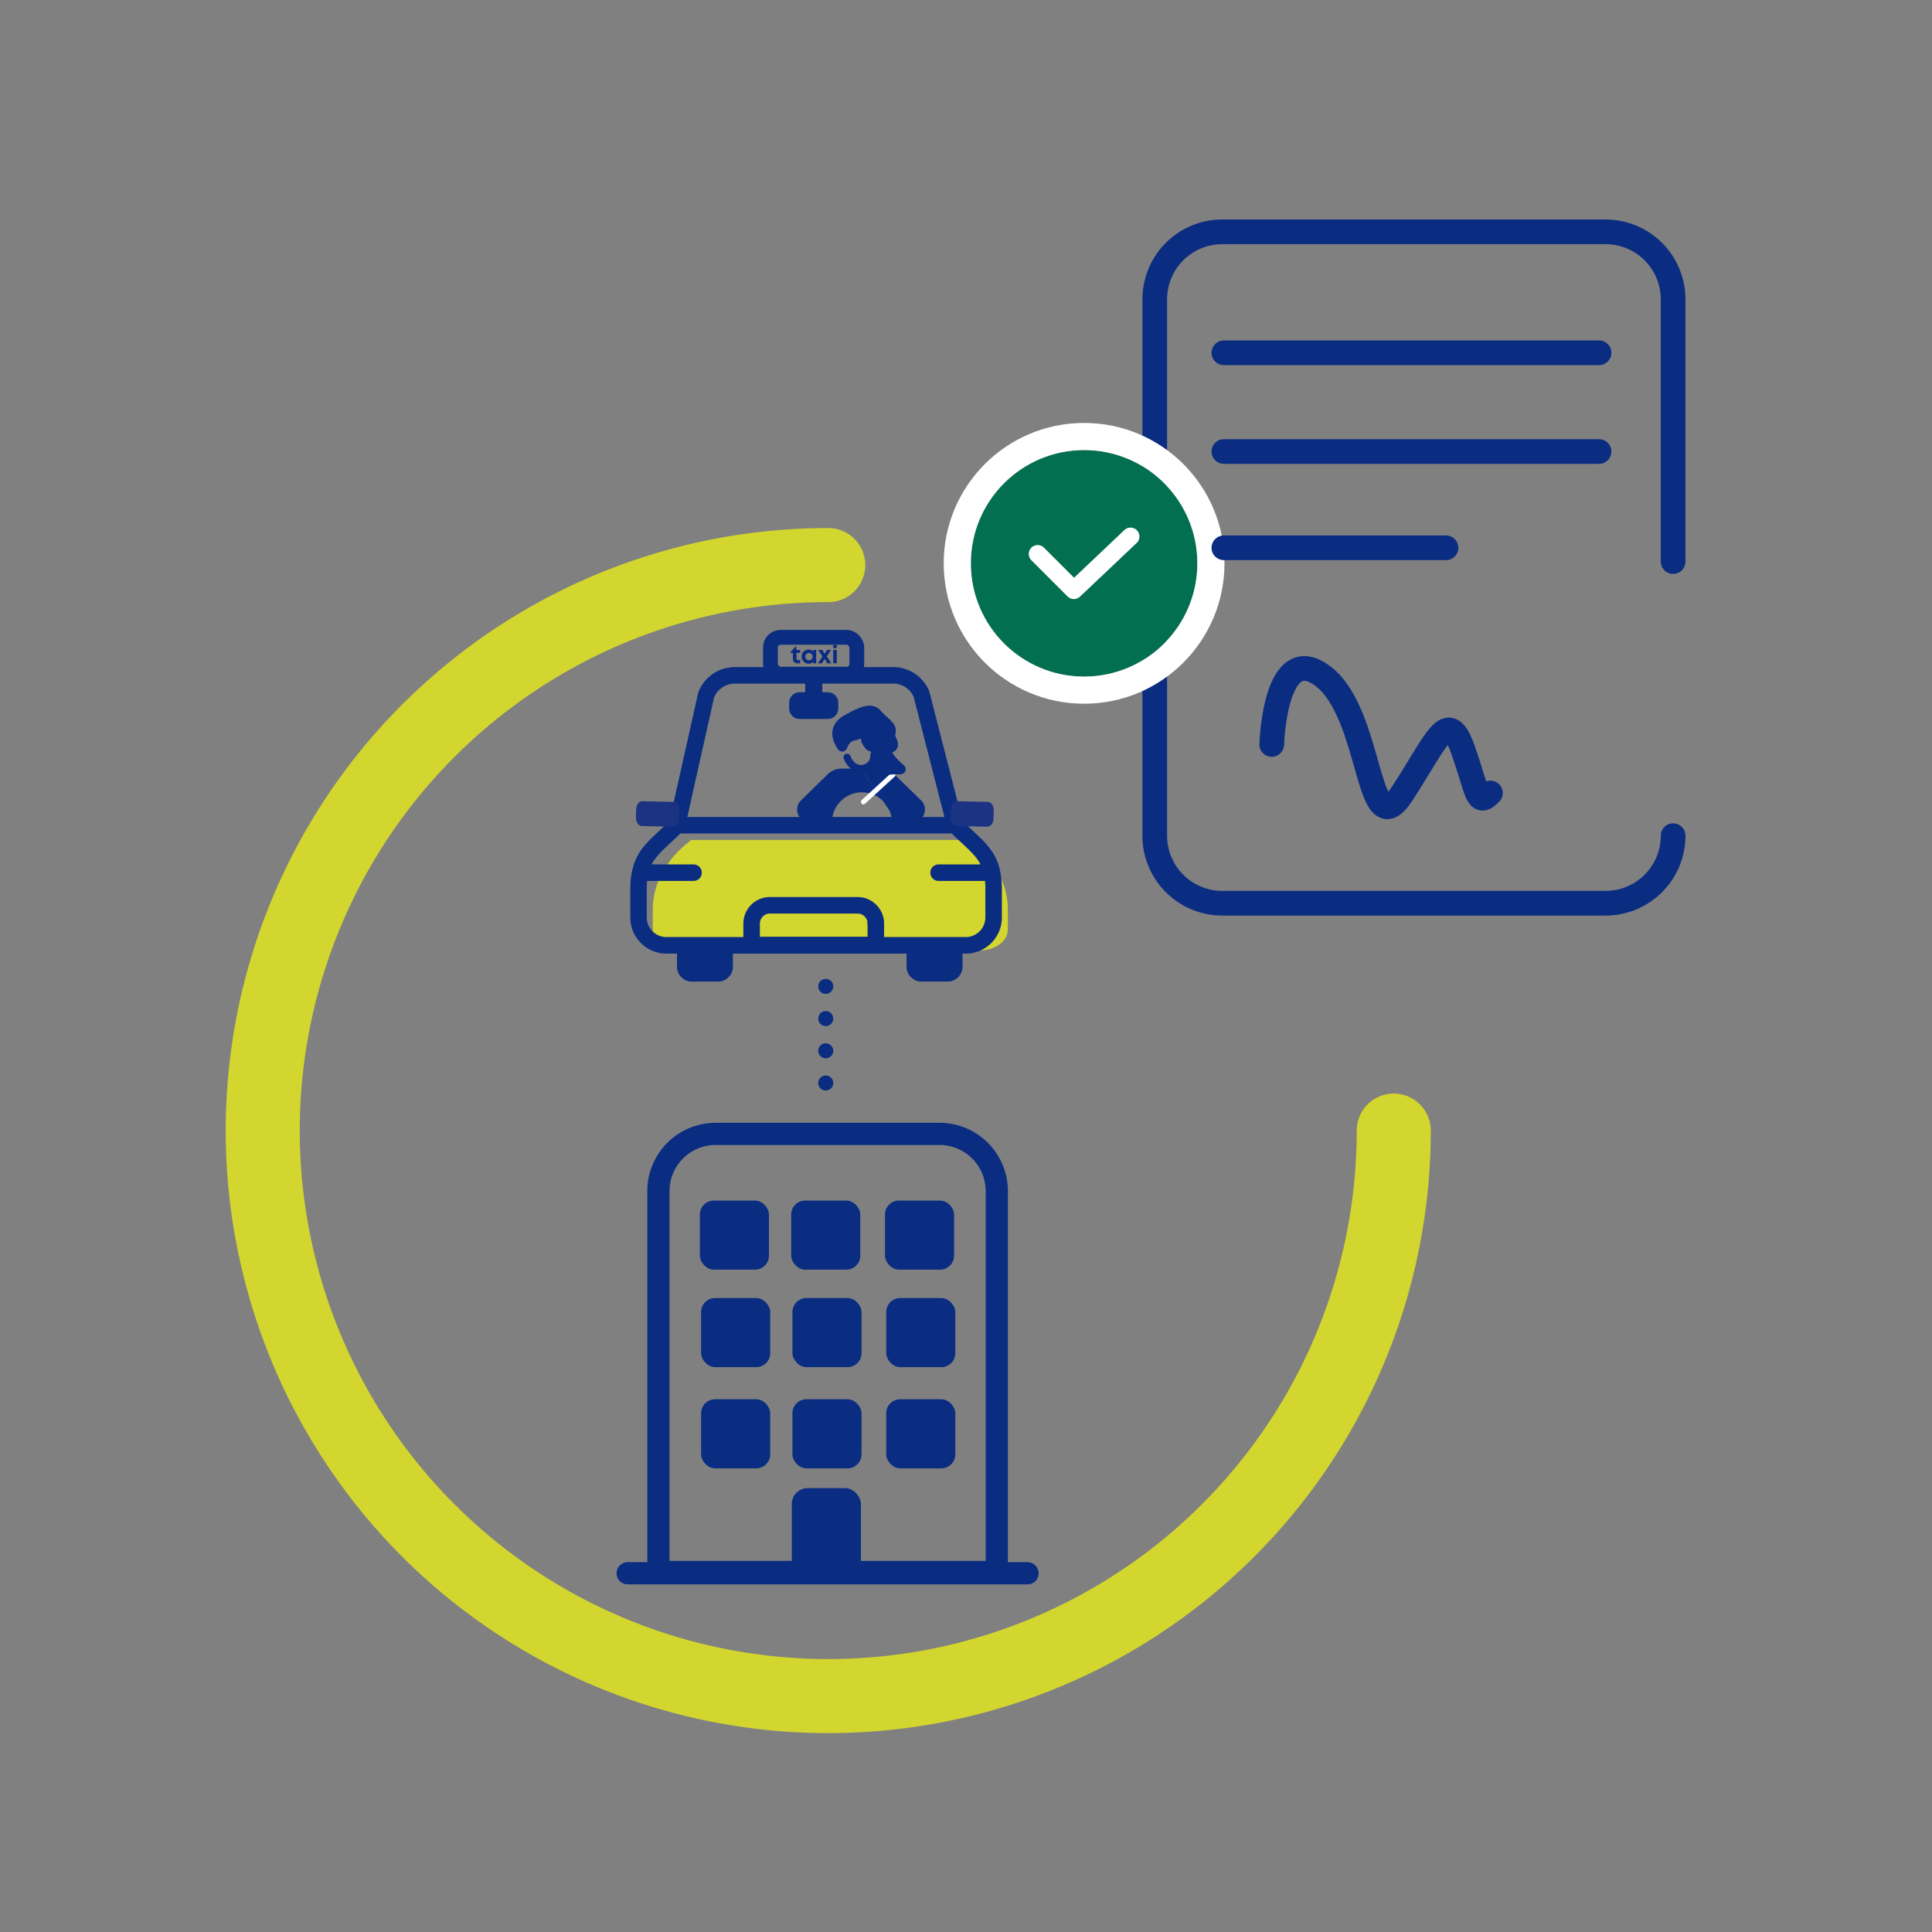 <svg xmlns="http://www.w3.org/2000/svg" width="250" height="250" viewBox="0 0 250 250">
  <rect x="0" y="0" width="250" height="250" fill="#808080" stroke="none"/>
  <g id="Groupe_44616" data-name="Groupe 44616" transform="translate(-233 -3833)" style="mix-blend-mode: normal;isolation: isolate">
    <g id="GARANTIE_URGENCE_MOBILITE" transform="translate(358.25 3957.736)">
      <g id="Groupe_42775" data-name="Groupe 42775" transform="translate(-91.25 -94.736)">
        <path id="Tracé_157566" data-name="Tracé 157566" d="M358.73,465.116" transform="translate(-250.234 -319.318)" fill="none" stroke="#0a2d82" stroke-width="7"/>
        <path id="Tracé_157567" data-name="Tracé 157567" d="M388.494,465.116" transform="translate(-270.491 -319.318)" fill="none" stroke="#0a2d82" stroke-width="7"/>
        <path id="Tracé_157568" data-name="Tracé 157568" d="M376.23,448.752" transform="translate(-262.145 -308.18)" fill="none" stroke="#0a2d82" stroke-width="7"/>
        <g id="Groupe_42771" data-name="Groupe 42771" transform="translate(48.195 52.468)">
          <g id="Groupe_42769" data-name="Groupe 42769" transform="translate(0 4.453)">
            <path id="Tracé_157569" data-name="Tracé 157569" d="M243.806,226.1h-2.528a2.527,2.527,0,0,0-1.767.721l-3.48,3.4a1.647,1.647,0,0,0,1.617,2.758l1.829-.538s.9-3.741,4.446-3.741,4.212,3.741,4.212,3.741" transform="translate(-214.584 -213.567)" fill="#0a2d82"/>
            <path id="Tracé_157570" data-name="Tracé 157570" d="M261.429,226.1h2.528a2.527,2.527,0,0,1,1.767.721l3.48,3.4a1.647,1.647,0,0,1-1.616,2.758l-1.83-.538" transform="translate(-232.207 -213.567)" fill="#0a2d82"/>
            <path id="Tracé_157571" data-name="Tracé 157571" d="M258.111,217.277a2.392,2.392,0,0,1-.479,1.479,1.559,1.559,0,0,1-.483.414,1.157,1.157,0,0,1-.551.141,1.222,1.222,0,0,1-.784-.3,1.974,1.974,0,0,1-.577-.851.467.467,0,0,0-.878.32,2.9,2.9,0,0,0,.86,1.251,2.159,2.159,0,0,0,1.379.513,2.093,2.093,0,0,0,.991-.252,2.635,2.635,0,0,0,1.063-1.1,3.438,3.438,0,0,0,.393-1.619.467.467,0,1,0-.934,0" transform="translate(-227.376 -207.242)" fill="#0a2d82"/>
            <path id="Tracé_157572" data-name="Tracé 157572" d="M252.726,208.438s-.595.484-.812-.047.1-.729.1-.729-.808-.841-.458-1.5a.915.915,0,0,1,.86-.592,1.97,1.97,0,0,1,.963-1.185,1.063,1.063,0,0,1,1.193.305s.782-.87,1.53-.556a1.426,1.426,0,0,1,.872.953s.944.372,1.067,1.011a2.968,2.968,0,0,0-.139,2.021c-.251.482-1.975,1.323-2.728.322s-.489-1.281-.489-1.281a2.316,2.316,0,0,1-.922.273c-.385-.015-1.035,1.008-1.035,1.008" transform="translate(-225.426 -198.567)" fill="#0a2d82"/>
            <path id="Tracé_157573" data-name="Tracé 157573" d="M247.66,237.608a3.879,3.879,0,0,1,7.758,0,.467.467,0,0,0,.934,0,4.813,4.813,0,0,0-9.626,0,.467.467,0,0,0,.934,0" transform="translate(-222.2 -218.121)" fill="#0a2d82"/>
            <path id="Tracé_157574" data-name="Tracé 157574" d="M213.965,255.027H182.043c-3.188,2.375-4.979,5.6-4.979,8.956v2.636c0,1.484,1.614,2.686,3.605,2.686H219.4c1.991,0,3.605-1.2,3.605-2.686v-2.636c0-3.359-1.791-6.581-4.979-8.956Z" transform="translate(-174.788 -233.252)" fill="#d3d62e"/>
            <path id="Tracé_157575" data-name="Tracé 157575" d="M222.358,206.688l-4.36-17a.386.386,0,0,0-.022-.065,4.411,4.411,0,0,0-4.046-2.654H193.445a4.412,4.412,0,0,0-4.121,2.838.558.558,0,0,0-.018.06L185.538,206.7a.43.43,0,1,0,.84.188l3.769-16.834-.42-.094.4.153a3.55,3.55,0,0,1,3.317-2.284H213.93a3.551,3.551,0,0,1,3.257,2.136l.394-.171-.417.107,4.36,17a.43.43,0,1,0,.834-.214" transform="translate(-180.548 -186.932)" fill="#0a2d82" stroke="#0a2d82" stroke-width="1.278"/>
            <path id="Tracé_157576" data-name="Tracé 157576" d="M207.27,247.693H175.348a.434.434,0,0,0-.3.126c-.788.789-1.493,1.426-2.114,2.016a17.132,17.132,0,0,0-1.257,1.295,6.632,6.632,0,0,0-1.294,2.216,9.774,9.774,0,0,0-.439,3.18v3.538a4.036,4.036,0,0,0,4.036,4.036h38.731a4.035,4.035,0,0,0,4.035-4.036v-3.538a10.306,10.306,0,0,0-.347-2.886,6.263,6.263,0,0,0-.714-1.6,10.644,10.644,0,0,0-1.7-1.983c-.676-.653-1.457-1.348-2.344-2.235a.433.433,0,0,0-.3-.126H207.27a.43.43,0,1,0,0,.86h4.062v-.43l-.3.3c.806.806,1.52,1.452,2.131,2.032a16.345,16.345,0,0,1,1.195,1.228,5.767,5.767,0,0,1,1.134,1.935,8.931,8.931,0,0,1,.393,2.9v3.538a3.175,3.175,0,0,1-3.175,3.175H173.975a3.175,3.175,0,0,1-3.175-3.175v-3.538a9.45,9.45,0,0,1,.313-2.646,5.387,5.387,0,0,1,.617-1.385,9.827,9.827,0,0,1,1.568-1.82c.657-.635,1.449-1.34,2.355-2.246l-.3-.3v.43H207.27a.43.43,0,1,0,0-.86" transform="translate(-169.939 -228.261)" fill="#0a2d82" stroke="#0a2d82" stroke-width="1.278"/>
            <path id="Tracé_157577" data-name="Tracé 157577" d="M178.374,266.914h-6.7a.43.43,0,1,0,0,.86h6.7a.43.43,0,0,0,0-.86" transform="translate(-170.825 -241.342)" fill="#0a2d82" stroke="#0a2d82" stroke-width="1.278"/>
            <path id="Tracé_157578" data-name="Tracé 157578" d="M298.62,266.914h-6.7a.43.43,0,0,0,0,.86h6.7a.43.43,0,1,0,0-.86" transform="translate(-252.664 -241.342)" fill="#0a2d82" stroke="#0a2d82" stroke-width="1.278"/>
            <path id="Tracé_157579" data-name="Tracé 157579" d="M266.935,290.754v-2.778a.43.43,0,0,0-.86,0v2.778a.43.43,0,1,0,.86,0" transform="translate(-235.369 -255.384)" fill="#0a2d82" stroke="#0a2d82" stroke-width="1.278"/>
            <path id="Tracé_157580" data-name="Tracé 157580" d="M232.688,282.928a2.8,2.8,0,0,0-2.8-2.8H218.555a2.8,2.8,0,0,0-2.8,2.8v2.778a.43.43,0,0,0,.431.43h16.072a.43.43,0,0,0,0-.861H216.616v-2.348a1.939,1.939,0,0,1,1.939-1.939h11.334a1.939,1.939,0,0,1,1.939,1.939.43.43,0,1,0,.86,0" transform="translate(-201.121 -250.336)" fill="#0a2d82" stroke="#0a2d82" stroke-width="1.278"/>
            <path id="Tracé_157581" data-name="Tracé 157581" d="M186.874,297.708h7.232v2.526a1.965,1.965,0,0,1-1.683,2.157h-3.865a1.965,1.965,0,0,1-1.684-2.157v-.744" transform="translate(-181.465 -262.301)" fill="#0a2d82"/>
            <path id="Tracé_157582" data-name="Tracé 157582" d="M279.884,297.708h7.232v2.526a1.965,1.965,0,0,1-1.684,2.157h-3.865a1.965,1.965,0,0,1-1.683-2.157v-.744" transform="translate(-244.767 -262.301)" fill="#0a2d82"/>
            <path id="Tracé_157583" data-name="Tracé 157583" d="M240.8,187.321v2.826a.467.467,0,1,0,.934,0v-2.826a.467.467,0,0,0-.934,0" transform="translate(-218.167 -186.854)" fill="#0a2d82" stroke="#0a2d82" stroke-width="1.278"/>
            <path id="Tracé_157584" data-name="Tracé 157584" d="M238.672,199.34h-3.644a.718.718,0,0,1-.718-.718v-.74a.718.718,0,0,1,.718-.718h3.644a.718.718,0,0,1,.718.718v.74a.718.718,0,0,1-.718.718" transform="translate(-213.75 -193.87)" fill="#0a2d82" stroke="#0a2d82" stroke-width="1.278"/>
            <path id="Tracé_157585" data-name="Tracé 157585" d="M252.468,207.291s-1.687-2.111.477-3.387,3.4-1.618,4.048-.776,2.044,1.543,1.719,2.385,1.017,1.587-.176,2.034,1.491,2.683,1.491,2.683l-3.577.149s.746-3.875.447-4.322-1.64-.6-1.64-.6l-2.385.745Z" transform="translate(-225.681 -197.616)" fill="#0a2d82" stroke="#0a2d82" stroke-linecap="round" stroke-linejoin="round" stroke-width="1.278"/>
          </g>
          <path id="Tracé_157586" data-name="Tracé 157586" d="M175.028,242.618l-4-.087c-.435-.009-.777-.491-.765-1.076l.024-1.091c.013-.585.376-1.051.811-1.042l4,.087c.435.009.777.491.765,1.076l-.024,1.091c-.012.585-.376,1.051-.811,1.042" transform="translate(-170.162 -218.111)" fill="#1c3283"/>
          <path id="Tracé_157587" data-name="Tracé 157587" d="M302.423,242.618l-4-.087c-.435-.009-.777-.491-.765-1.076l.024-1.091c.013-.585.376-1.051.811-1.042l4,.087c.435.009.777.491.765,1.076l-.024,1.091c-.013.585-.376,1.051-.811,1.042" transform="translate(-256.866 -218.111)" fill="#1c3283"/>
          <rect id="Rectangle_18140" data-name="Rectangle 18140" width="11.179" height="4.77" rx="1.31" transform="translate(17.497)" fill="none" stroke="#0a2d82" stroke-linecap="round" stroke-linejoin="round" stroke-width="1.916"/>
          <g id="Groupe_42770" data-name="Groupe 42770" transform="translate(20.088 0.969)">
            <path id="Tracé_157588" data-name="Tracé 157588" d="M234.092,178.385v.417h-.333a.57.57,0,0,1-.615-.619v-.737h-.313v-.1l.684-.727h.09v.452h.478v.377h-.47v.675a.241.241,0,0,0,.267.264Z" transform="translate(-232.831 -176.404)" fill="#0a2d82"/>
            <path id="Tracé_157589" data-name="Tracé 157589" d="M239.253,177.926v1.732h-.367l-.041-.155a.842.842,0,0,1-.561.206.915.915,0,0,1,0-1.83.845.845,0,0,1,.569.212l.05-.165Zm-.459.866a.472.472,0,1,0-.471.475A.46.46,0,0,0,238.794,178.792Z" transform="translate(-235.924 -177.263)" fill="#0a2d82"/>
            <path id="Tracé_157590" data-name="Tracé 157590" d="M245.183,179.765l-.343-.573-.352.573h-.516l.589-.889-.551-.843h.53l.3.5.321-.5h.516l-.559.819.594.913Z" transform="translate(-240.414 -177.367)" fill="#0a2d82"/>
            <path id="Tracé_157591" data-name="Tracé 157591" d="M250.14,176.613h.468v1.732h-.468Zm0-.666h.467v.435h-.467Z" transform="translate(-244.611 -175.947)" fill="#0a2d82"/>
          </g>
        </g>
        <g id="Groupe_42772" data-name="Groupe 42772" transform="translate(71.88 96.667)">
          <path id="Tracé_157592" data-name="Tracé 157592" d="M244.093,324.765a.973.973,0,0,1,.972-.972h0a.973.973,0,0,1,.972.972h0a.973.973,0,0,1-.972.972h0A.973.973,0,0,1,244.093,324.765Zm0-4.166a.973.973,0,0,1,.972-.972h0a.973.973,0,0,1,.972.972h0a.973.973,0,0,1-.972.972h0A.973.973,0,0,1,244.093,320.6Zm0-4.166a.973.973,0,0,1,.972-.972h0a.973.973,0,0,1,.972.972h0a.973.973,0,0,1-.972.972h0A.973.973,0,0,1,244.093,316.432Zm0-4.166a.973.973,0,0,1,.972-.972h0a.973.973,0,0,1,.972.972h0a.973.973,0,0,1-.972.972h0A.973.973,0,0,1,244.093,312.266Z" transform="translate(-244.093 -311.294)" fill="#0a2d82"/>
        </g>
        <path id="Rectangle_18141" data-name="Rectangle 18141" d="M7.409,0h28.97a7.409,7.409,0,0,1,7.409,7.409V56.694a0,0,0,0,1,0,0H0a0,0,0,0,1,0,0V7.409A7.409,7.409,0,0,1,7.409,0Z" transform="translate(51.196 116.726)" fill="none" stroke="#0a2d82" stroke-width="2.875"/>
        <line id="Ligne_24865" data-name="Ligne 24865" x2="51.744" transform="translate(47.218 173.58)" fill="none" stroke="#0a2d82" stroke-linecap="round" stroke-width="2.875"/>
        <g id="Groupe_42773" data-name="Groupe 42773" transform="translate(56.561 125.35)">
          <rect id="Rectangle_18142" data-name="Rectangle 18142" width="8.943" height="8.943" rx="1.811" fill="#0a2d82"/>
          <rect id="Rectangle_18143" data-name="Rectangle 18143" width="8.943" height="8.943" rx="1.811" transform="translate(0.16 12.616)" fill="#0a2d82"/>
          <rect id="Rectangle_18144" data-name="Rectangle 18144" width="8.943" height="8.943" rx="1.811" transform="translate(0.16 25.712)" fill="#0a2d82"/>
          <rect id="Rectangle_18145" data-name="Rectangle 18145" width="8.943" height="8.943" rx="1.811" transform="translate(11.818)" fill="#0a2d82"/>
          <rect id="Rectangle_18146" data-name="Rectangle 18146" width="8.943" height="8.943" rx="1.811" transform="translate(11.978 12.616)" fill="#0a2d82"/>
          <rect id="Rectangle_18147" data-name="Rectangle 18147" width="8.943" height="8.943" rx="1.811" transform="translate(11.978 25.712)" fill="#0a2d82"/>
          <rect id="Rectangle_18148" data-name="Rectangle 18148" width="8.943" height="11.499" rx="2.053" transform="translate(11.898 37.211)" fill="#0a2d82"/>
          <rect id="Rectangle_18149" data-name="Rectangle 18149" width="8.943" height="8.943" rx="1.811" transform="translate(23.955)" fill="#0a2d82"/>
          <rect id="Rectangle_18150" data-name="Rectangle 18150" width="8.943" height="8.943" rx="1.811" transform="translate(24.115 12.616)" fill="#0a2d82"/>
          <rect id="Rectangle_18151" data-name="Rectangle 18151" width="8.943" height="8.943" rx="1.811" transform="translate(24.115 25.712)" fill="#0a2d82"/>
        </g>
        <line id="Ligne_24866" data-name="Ligne 24866" x1="3.833" y2="3.513" transform="translate(77.721 70.252)" fill="none" stroke="#fff" stroke-linecap="round" stroke-width="0.639"/>
        <path id="Tracé_157593" data-name="Tracé 157593" d="M252.468,207.291s-1.687-2.111.477-3.387,3.4-1.618,4.048-.776,2.044,1.543,1.719,2.385,1.017,1.587-.176,2.034,1.491,2.683,1.491,2.683l-3.577.149s.746-3.875.447-4.322-1.64-.6-1.64-.6l-2.385.745Z" transform="translate(-177.486 -140.696)" fill="#0a2d82" stroke="#0a2d82" stroke-linecap="round" stroke-linejoin="round" stroke-width="1.278"/>
        <g id="Groupe_42774" data-name="Groupe 42774">
          <path id="Tracé_157594" data-name="Tracé 157594" d="M427.814,195.369s.4-13.712,6.729-8.756,5.542,22.138,10.094,15.2,5.938-11.4,7.917-5.782,1.781,7.434,3.563,5.617" transform="translate(-297.252 -129.035)" fill="none" stroke="#0a2d82" stroke-linecap="round" stroke-width="3.194"/>
          <path id="Tracé_157595" data-name="Tracé 157595" d="M447.5,86.785a8.74,8.74,0,0,1-8.74,8.74H389.164a8.74,8.74,0,0,1-8.74-8.74v-69.4a8.74,8.74,0,0,1,8.74-8.74h49.595a8.74,8.74,0,0,1,8.74,8.74v33.93" transform="translate(-264.999 -8.647)" fill="none" stroke="#0a2d82" stroke-linecap="round" stroke-width="3.194"/>
          <line id="Ligne_24867" data-name="Ligne 24867" x2="48.55" transform="translate(124.368 28.427)" fill="none" stroke="#0a2d82" stroke-linecap="round" stroke-width="3.194"/>
          <path id="Tracé_157596" data-name="Tracé 157596" d="M92.226,143.647A73.177,73.177,0,1,0,165.4,216.824" transform="translate(-19.049 -100.527)" fill="none" stroke="#d3d62e" stroke-linecap="round" stroke-width="9.582"/>
          <g id="Ellipse_19326" data-name="Ellipse 19326" transform="translate(91.629 28.242)" fill="#016f50" stroke="#fff" stroke-width="3.513">
            <ellipse cx="14.653" cy="14.653" rx="14.653" ry="14.653" stroke="none"/>
            <ellipse cx="14.653" cy="14.653" rx="16.41" ry="16.41" fill="none"/>
          </g>
          <path id="Tracé_157597" data-name="Tracé 157597" d="M343.109,130.155l-6.853,6.493-4.223-4.223a.673.673,0,0,0-.952.952l4.686,4.686a.678.678,0,0,0,.94.012l7.328-6.938a.675.675,0,0,0-.927-.982Z" transform="translate(-231.283 -91.219)" fill="#fff" stroke="#fff" stroke-width="0.958"/>
          <line id="Ligne_24868" data-name="Ligne 24868" x2="28.746" transform="translate(124.368 40.884)" fill="none" stroke="#0a2d82" stroke-linecap="round" stroke-width="3.194"/>
          <line id="Ligne_24869" data-name="Ligne 24869" x2="48.55" transform="translate(124.368 15.651)" fill="none" stroke="#0a2d82" stroke-linecap="round" stroke-width="3.194"/>
        </g>
      </g>
    </g>
    <rect id="Rectangle_18918" data-name="Rectangle 18918" width="250" height="250" transform="translate(233 3833)" fill="none"/>
  </g>
</svg>

